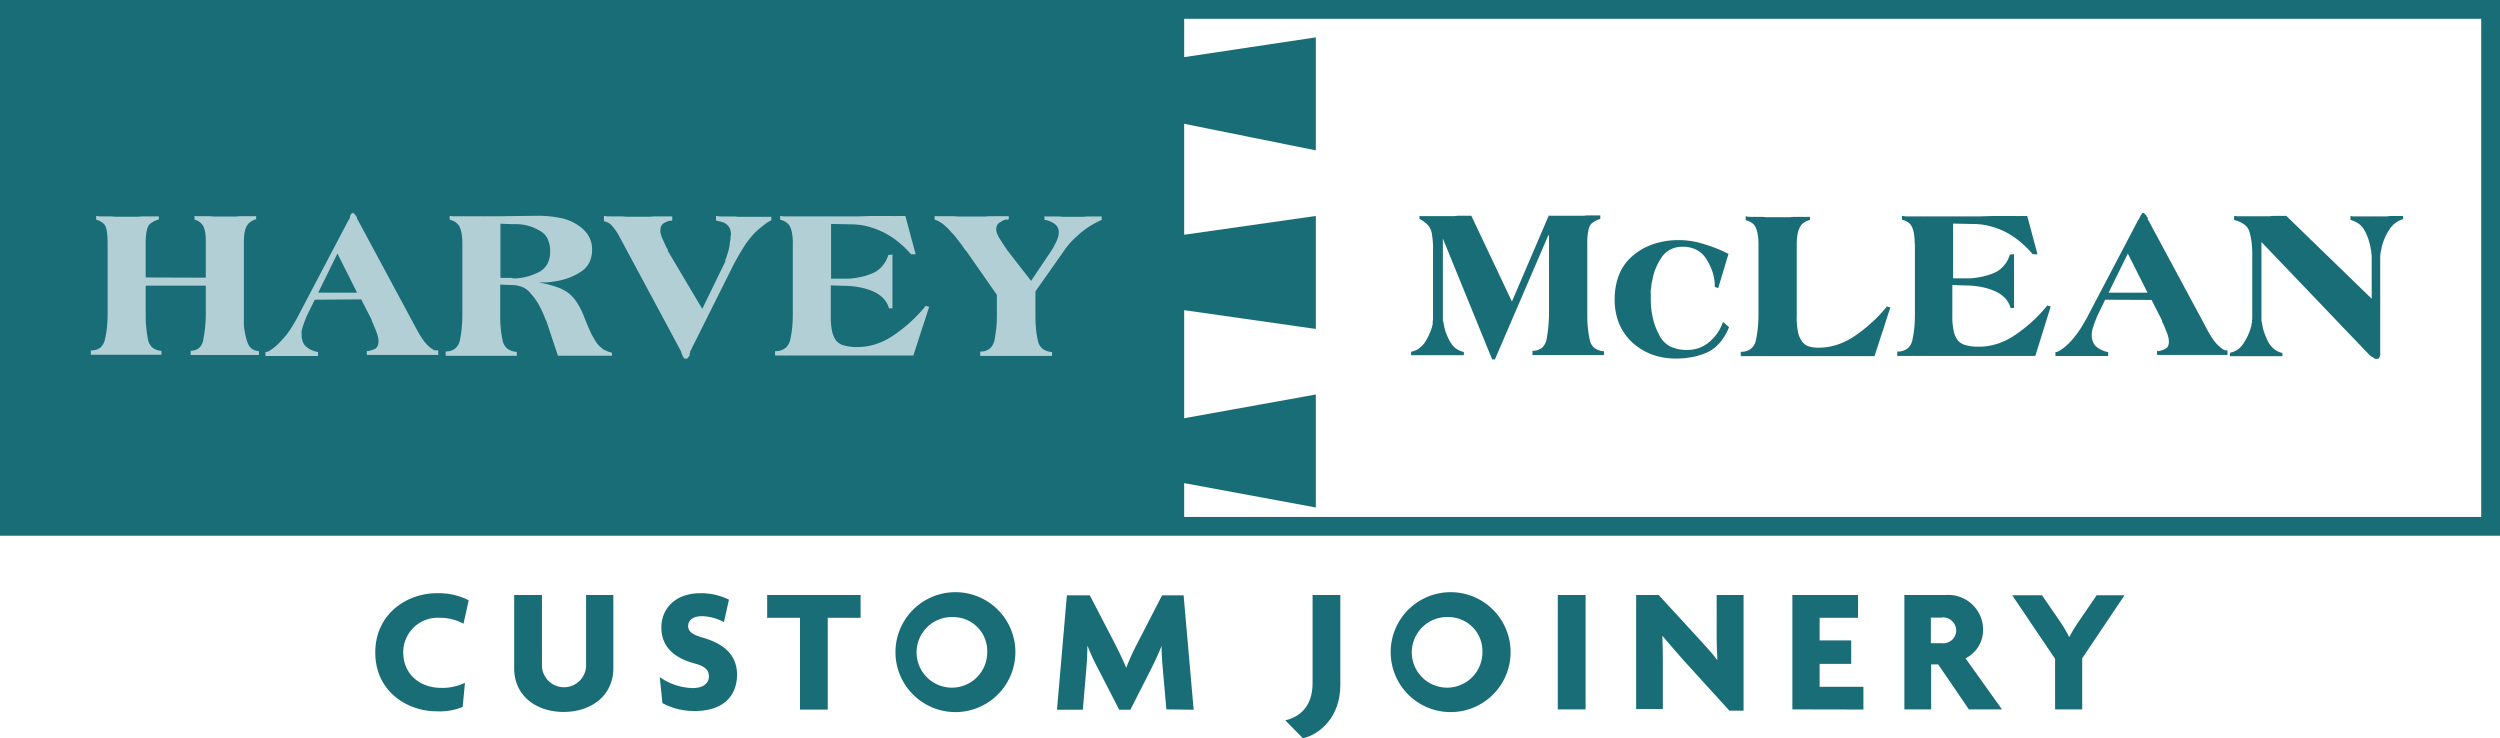 <svg id="Layer_1" data-name="Layer 1" xmlns="http://www.w3.org/2000/svg" viewBox="0 0 354 104.54"><defs><style>.cls-1{fill:#196d76;}.cls-2{fill:#b2cfd6;}</style></defs><path class="cls-1" d="M65.63,88.32a6.79,6.79,0,0,0-3.35-.84A4.88,4.88,0,0,0,57.1,92.4c0,3,2.29,5,5.36,5a7.24,7.24,0,0,0,3.38-.72l-.33,3.43a8.7,8.7,0,0,1-3.69.61c-4.19,0-8.68-2.84-8.68-8.33S57.66,84,61.82,84a9.36,9.36,0,0,1,4.55,1Z"/><path class="cls-1" d="M79.81,100.81c-3.86,0-7-2.26-7-6.17V84.25h3.93V94.36a3.13,3.13,0,0,0,6.25,0V84.25h3.86V94.64C86.84,98.52,83.69,100.81,79.81,100.81Z"/><path class="cls-1" d="M98.35,100.68a9.44,9.44,0,0,1-4.55-1.12l-.38-3.68a8.52,8.52,0,0,0,4.67,1.55c1.4,0,2.29-.63,2.29-1.62s-.59-1.48-2.09-1.88c-3.17-.87-4.64-2.62-4.64-5.08,0-2.69,2-4.85,5.51-4.85a8.93,8.93,0,0,1,4.06.91l-.71,3.18a7,7,0,0,0-3.07-.84c-1.37,0-2,.61-2,1.4s.69,1.24,1.93,1.6c3.1.86,5,2.46,5,5.33C104.31,98.7,102.28,100.68,98.35,100.68Z"/><path class="cls-1" d="M117.21,87.48v13h-3.93v-13h-4.65V84.25h13.23v3.23Z"/><path class="cls-1" d="M135.07,100.83a8.49,8.49,0,1,1,8.71-8.5A8.5,8.5,0,0,1,135.07,100.83Zm0-13.45a5,5,0,1,0,4.72,5A4.81,4.81,0,0,0,135.07,87.38Z"/><path class="cls-1" d="M165.16,100.45l-.53-6c-.08-.89-.15-2-.15-3h0c-.38,1-.92,2.13-1.37,3.05l-3.05,6h-1.58l-3.09-6a27.89,27.89,0,0,1-1.37-3h-.05c0,1-.06,2.1-.13,3l-.51,6h-3.66l1.4-16.2h3.25l3.53,6.81c.51,1,1.19,2.39,1.62,3.45h0c.41-1.06,1-2.38,1.57-3.45l3.51-6.81h3.05l1.42,16.2Z"/><path class="cls-1" d="M184.49,104.54,182,102c2.18-.51,3.86-2.11,3.86-5.26V84.25h3.93l0,12.8C189.78,101.49,186.91,104,184.49,104.54Z"/><path class="cls-1" d="M205.19,100.83a8.49,8.49,0,1,1,8.71-8.5A8.49,8.49,0,0,1,205.19,100.83Zm0-13.45a5,5,0,1,0,4.72,5A4.81,4.81,0,0,0,205.19,87.38Z"/><path class="cls-1" d="M220.58,100.45V84.25h3.94v16.2Z"/><path class="cls-1" d="M244.88,100.63l-6.37-7c-1-1.14-2.18-2.46-3.07-3.55l-.05,0c.05,1.15.07,2.37.07,3.41v6.9h-3.78V84.25h3.18l5.58,6.07c.79.87,2,2.14,2.69,3.1l.05,0c-.05-1-.1-2-.1-3V84.25h3.81v16.38Z"/><path class="cls-1" d="M253.8,100.45V84.25h9.3v3.23h-5.44v3.2h4.47V94h-4.47v3.25h6.2v3.22Z"/><path class="cls-1" d="M278.79,100.45l-4.34-6.37h-1v6.37h-3.79V84.25h5.92a4.93,4.93,0,0,1,5.23,4.9,4.51,4.51,0,0,1-2.49,4.07l5.16,7.23Zm-3.83-13h-1.55v3.63H275a1.83,1.83,0,0,0,2-1.8A1.87,1.87,0,0,0,275,87.43Z"/><path class="cls-1" d="M294.84,93.22v7.23H291V93.29l-6.07-9h4.22l2.67,3.89a18.6,18.6,0,0,1,1.16,2h.05a19.76,19.76,0,0,1,1.2-2l2.66-3.89h3.94Z"/><path class="cls-1" d="M167.68,0H0V75.86H354V0ZM351.34,73.2H167.68V68.41l18.64,3.45v-16l-18.64,3.36V43.92l18.64,2.66v-16l-18.64,2.66V17.53l18.64,3.76v-16l-18.64,2.8V2.66H351.34Z"/><path class="cls-1" d="M204.31,33.78h0V44.15a2.44,2.44,0,0,0,0,.28,2.13,2.13,0,0,1,0,.27c0,.08,0,.18,0,.28s0,.19,0,.27,0,.2.06.29l.06.3a6.15,6.15,0,0,0,.32,1.28,8.5,8.5,0,0,0,.54,1.19,3.38,3.38,0,0,0,.82,1,3,3,0,0,0,1.17.53v.46h-7.47v-.49a2.66,2.66,0,0,0,1.14-.49,3.45,3.45,0,0,0,.88-.94,8.53,8.53,0,0,0,.62-1.2,6.85,6.85,0,0,0,.42-1.28c0-.11,0-.2,0-.29s0-.19.05-.3a1.86,1.86,0,0,0,0-.27,2.36,2.36,0,0,1,0-.28c0-.18,0-.36,0-.55s0-.35,0-.52V35.4a12.38,12.38,0,0,0-.14-2.1,2.77,2.77,0,0,0-.41-1.21,2.92,2.92,0,0,0-.67-.64A3.25,3.25,0,0,0,201,31v-.46a.2.2,0,0,0,.14.06h.47a1.63,1.63,0,0,0,.31,0h.61a.32.32,0,0,0,.14,0h.17l.23,0h.23a.41.41,0,0,0,.19,0h2l.47,0,.48-.05h.27l.07,0h1a.58.58,0,0,0,.19,0h.37l5.75,12.15,5.23-12.21a.2.2,0,0,0,.14.06h.48l.3,0h.62a.28.28,0,0,0,.13,0h.17l.23,0h.23a.45.45,0,0,0,.2,0h1.94l.48,0,.47-.05H225l.09,0h1a.51.51,0,0,0,.17,0h.34V31a3.44,3.44,0,0,0-1.07.52,1.37,1.37,0,0,0-.52.73,6.47,6.47,0,0,0-.19.94,10.39,10.39,0,0,0-.06,1.15v10c0,.71,0,1.37.08,2a12.28,12.28,0,0,0,.26,1.71,2,2,0,0,0,.66,1.21,2.37,2.37,0,0,0,1.36.47v.55H217v-.61a2.07,2.07,0,0,0,1.33-.41A2.11,2.11,0,0,0,219,48c.1-.53.18-1.1.24-1.7s.1-1.25.1-1.94V33.32h-.1l-7.56,17.57h-.39Z"/><path class="cls-1" d="M243.3,40.79l-.49-.16v-.3a.09.09,0,0,1,0-.07V40.2a7,7,0,0,0-.38-1.88,8.5,8.5,0,0,0-.87-1.73,3.63,3.63,0,0,0-1.38-1.24,4.32,4.32,0,0,0-1.93-.41,3.71,3.71,0,0,0-1.71.38,3.62,3.62,0,0,0-1.26,1.12,9.1,9.1,0,0,0-.82,1.54,7.7,7.7,0,0,0-.49,1.7,5.06,5.06,0,0,0-.14.72c0,.24-.06.47-.08.69s0,.45,0,.66,0,.42,0,.63a11.46,11.46,0,0,0,.28,2.58,9,9,0,0,0,.85,2.34A3.71,3.71,0,0,0,236.38,49a5.4,5.4,0,0,0,2.55.55,4.94,4.94,0,0,0,1.68-.29,5,5,0,0,0,1.47-.87,6.65,6.65,0,0,0,1.15-1.29,6.8,6.8,0,0,0,.75-1.53l.85.76a7.75,7.75,0,0,1-1.27,2.16,5.38,5.38,0,0,1-1.73,1.36,8.93,8.93,0,0,1-2.12.69,12,12,0,0,1-2.44.23,9.76,9.76,0,0,1-3.32-.56,8.7,8.7,0,0,1-2.8-1.7,7.59,7.59,0,0,1-1.88-2.68,8.82,8.82,0,0,1-.63-3.41,9.31,9.31,0,0,1,.63-3.54,6.85,6.85,0,0,1,1.91-2.65,8.89,8.89,0,0,1,2.92-1.66,11.06,11.06,0,0,1,3.63-.57,11.42,11.42,0,0,1,1.84.15,12.7,12.7,0,0,1,1.77.43c.6.18,1.18.39,1.75.61a18.12,18.12,0,0,1,1.68.77v-.06Z"/><path class="cls-1" d="M254.41,44.92a10.51,10.51,0,0,0,.17,2,3.38,3.38,0,0,0,.51,1.31A1.9,1.9,0,0,0,256,49a4.05,4.05,0,0,0,1.47.23,8.47,8.47,0,0,0,2.61-.4,9.7,9.7,0,0,0,2.45-1.19,21.17,21.17,0,0,0,2.21-1.7,20.32,20.32,0,0,0,1.86-1.85.35.35,0,0,1,.06-.09l.09-.09a.59.59,0,0,1,.08-.08l.07-.08.14-.18.14-.18.49.15-2.24,6.89h-1.53q-.39,0-.78,0h-2.37c-.27,0-.53,0-.8,0h-.82l-1.7,0-1.79,0h-5.51a1.63,1.63,0,0,0-.31,0l-.33,0h-.66a1.65,1.65,0,0,0-.32,0h-1l-.35,0h-.67v-.62a2.24,2.24,0,0,0,1.42-.41,2,2,0,0,0,.72-1.21,13.76,13.76,0,0,0,.27-1.7c.06-.6.1-1.25.1-1.94v-10a8.69,8.69,0,0,0-.1-1.3,3.89,3.89,0,0,0-.27-1,1.6,1.6,0,0,0-.55-.68,2.41,2.41,0,0,0-.89-.39v-.55a4.11,4.11,0,0,0,.6.08H249l.31,0h.28l.55.05.55,0h2.14l.55,0,.55-.05h.29a1,1,0,0,0,.26,0h.89a1.63,1.63,0,0,0,.31,0h.61v.43a2.8,2.8,0,0,0-.92.43,1.72,1.72,0,0,0-.55.7,3.19,3.19,0,0,0-.3,1,8,8,0,0,0-.1,1.36V44.92Z"/><path class="cls-1" d="M271.12,34.48a8.75,8.75,0,0,0-.09-1.3,3.89,3.89,0,0,0-.27-1,1.68,1.68,0,0,0-.55-.68,2.41,2.41,0,0,0-.89-.39v-.55a4.11,4.11,0,0,0,.6.08h1.17l.31,0h.28l.27,0h.28a.71.71,0,0,0,.26,0h6l1.87,0,1.65-.05h.77c.24,0,.48,0,.7,0h1.88a5.17,5.17,0,0,0,.57,0h1.13L288.51,36h-.67A15.06,15.06,0,0,0,286,34.19,11,11,0,0,0,284,32.86a10.82,10.82,0,0,0-2.23-.84,9,9,0,0,0-2.3-.3l-2.91-.06v7.75h1.81l.09,0,.09,0H279a10.93,10.93,0,0,0,1.73-.25,8.68,8.68,0,0,0,1.64-.52,3.68,3.68,0,0,0,1.36-1,4.2,4.2,0,0,0,.87-1.59l.59-.06v7.62h-.49a3.36,3.36,0,0,0-.78-1.39,4.47,4.47,0,0,0-1.46-1,8.77,8.77,0,0,0-2-.6,11.92,11.92,0,0,0-2.2-.2l-1.81-.06v4.47a9,9,0,0,0,.19,2,3.24,3.24,0,0,0,.55,1.31,2,2,0,0,0,1.11.72,6.33,6.33,0,0,0,1.89.23,8.46,8.46,0,0,0,2.6-.4,9.7,9.7,0,0,0,2.45-1.19,22.41,22.41,0,0,0,2.22-1.7,20.18,20.18,0,0,0,1.85-1.85.35.35,0,0,1,.06-.09l.09-.09.08-.08.07-.08.14-.18.14-.18.49.15L288.2,50.4h-1.59l-.82,0h-2.42c-.29,0-.57,0-.86,0h-.86l-1.77,0-1.9,0h-5.72a1.63,1.63,0,0,0-.31,0l-.34,0H271a1.75,1.75,0,0,0-.33,0h-1l-.35,0h-.67v-.62a2.24,2.24,0,0,0,1.42-.41,2.11,2.11,0,0,0,.72-1.21,13.76,13.76,0,0,0,.27-1.7c.06-.6.09-1.25.09-1.94v-10Z"/><path class="cls-1" d="M298.09,42.44l-1.16,2.39-.29.75a6.81,6.81,0,0,0-.23.68,3.65,3.65,0,0,0-.17.62,3.15,3.15,0,0,0-.05.52,2.66,2.66,0,0,0,.17,1,1.72,1.72,0,0,0,.48.69,3.77,3.77,0,0,0,1.68.77v.55h-.34l-.18,0h-1l-.09,0h-.31l-.49,0-.49,0h-2a.64.64,0,0,0-.2,0l-.23,0h-.41a.34.34,0,0,0-.16,0H292l-.31,0h-.64v-.55a1.22,1.22,0,0,0,.58-.2,7.39,7.39,0,0,0,.8-.57,11.88,11.88,0,0,0,.89-.87,14.32,14.32,0,0,0,.94-1.18,1.4,1.4,0,0,0,.14-.22,1.2,1.2,0,0,1,.17-.21c0-.08.09-.16.14-.24l.14-.25.3-.5c.11-.18.21-.36.31-.54l7.31-13.93.1-.12.06-.12.06-.12a.2.2,0,0,1,0-.07l.05-.06.05-.06a.21.21,0,0,1,0-.06.76.76,0,0,0,.11-.14l.08-.13a.46.46,0,0,1,.1-.1l.08,0,.06-.06a.24.24,0,0,0,.08.09.46.46,0,0,1,.1.1.8.8,0,0,1,.13.13l.12.14v0s0,0,0,0a.07.07,0,0,0,0,.05.05.05,0,0,1,0,0l.06.07.06.06.05.06a.21.21,0,0,0,0,.06.2.2,0,0,0,0,.09.13.13,0,0,0,0,.06l.06.11.06.11,8,14.87c.3.59.59,1.1.85,1.52a6.67,6.67,0,0,0,.74,1,5.06,5.06,0,0,0,.64.61,2.21,2.21,0,0,0,.61.37l.06,0h.07a0,0,0,0,0,0,0h.15s0,0,.05,0h0v.65h-.52l-.27,0h-1.38a.28.28,0,0,0-.12,0H313l-.67,0-.68,0h-2.42l-.61,0-.61,0h-.25a1,1,0,0,0-.24,0h-.73a.69.69,0,0,0-.22,0h-1.13v-.62s0,.07.06.07h.06l.06,0,.06,0a3.33,3.33,0,0,0,.55-.15,2.78,2.78,0,0,0,.46-.21A1,1,0,0,0,307,49a1.55,1.55,0,0,0,.11-.65,2.37,2.37,0,0,0-.06-.52,5.08,5.08,0,0,0-.18-.62l-.28-.7c-.1-.25-.2-.49-.31-.74l-.06-.1-.06-.08a.13.13,0,0,0,0-.06.14.14,0,0,1,0-.06s0,0,0,0a.14.14,0,0,1,0-.06l-1.5-2.94Zm.49-1h5.51l-2.79-5.54Z"/><path class="cls-1" d="M316.52,30.56a.53.53,0,0,0,.24.06h.52a.32.32,0,0,0,.14,0h.32l.11,0h.47l.23,0h.23a.45.45,0,0,0,.2,0h1.94l.48,0,.47-.05h.29a.1.1,0,0,0,.08,0h.95a.57.57,0,0,0,.18,0h.37l12.09,11.73V36.78a1.15,1.15,0,0,1,0-.26v-.27l-.06-.55c0-.18-.05-.37-.09-.58a11.24,11.24,0,0,0-.32-1.27,6.88,6.88,0,0,0-.54-1.21,2.76,2.76,0,0,0-.81-.95,3.89,3.89,0,0,0-1.18-.55v-.58a1.16,1.16,0,0,0,.32.08h1.21l.06,0h.34l.24,0h.25a.46.46,0,0,0,.21,0h2l.48,0,.47-.05h.14l.17,0h.61l.31,0h.64v.43a3.82,3.82,0,0,0-1.15.6,3.66,3.66,0,0,0-.87,1,7.33,7.33,0,0,0-.63,1.21,8.53,8.53,0,0,0-.41,1.27c0,.21-.08.41-.11.6s-.06.38-.07.56,0,.37,0,.54,0,.34,0,.51V49.91a1.6,1.6,0,0,1,0,.36,1.06,1.06,0,0,1-.09.25.44.44,0,0,1-.11.18.46.46,0,0,1-.13.12h-.05s0,0,0,0h-.07a0,0,0,0,0,0,0h-.12l-.11,0a.26.26,0,0,1-.13-.08l-.07-.06a.09.09,0,0,0-.06,0l-.06-.06-.06-.06-.06,0-.06,0-.06-.06-.06-.06-.07-.07,0,0-.05,0-.06-.06-.06-.06L320.22,34.27v10a2.16,2.16,0,0,0,0,.28,2.35,2.35,0,0,1,0,.28c0,.08,0,.17,0,.27a2.72,2.72,0,0,1,0,.28l.06.29.06.29a5.86,5.86,0,0,0,.33,1.28,10.67,10.67,0,0,0,.53,1.2,3.24,3.24,0,0,0,.83,1,2.76,2.76,0,0,0,1.16.54v.46h-.34l-.18,0h-1l-.09,0h-.31l-.49,0-.49,0h-2a.64.64,0,0,0-.2,0l-.23,0h-.41a.34.34,0,0,0-.16,0h-.61l-.31,0h-.61l0-.49a2.89,2.89,0,0,0,1.15-.49,3.32,3.32,0,0,0,.87-1,7.66,7.66,0,0,0,.63-1.2,7.36,7.36,0,0,0,.41-1.28c0-.1,0-.2.05-.29s0-.19,0-.29a1.16,1.16,0,0,0,.05-.28,1.86,1.86,0,0,1,0-.27c0-.19,0-.37,0-.55s0-.36,0-.53V36a14.36,14.36,0,0,0-.09-1.64,11.66,11.66,0,0,0-.28-1.45,2,2,0,0,0-.73-1.1,3.85,3.85,0,0,0-1.47-.65v-.55Z"/><path class="cls-2" d="M29.14,39.32V34.48h0v-.38a7.16,7.16,0,0,0-.09-1.22,2.89,2.89,0,0,0-.28-.86,1.77,1.77,0,0,0-.49-.57,2.25,2.25,0,0,0-.73-.35v-.55a.79.79,0,0,0,.29.06h.53a.28.28,0,0,0,.13,0h.39a.35.35,0,0,0,.14,0h.69l.51.05.53,0h2.11l.55,0,.56-.05h.29a1.15,1.15,0,0,0,.26,0h.87l.29,0h.58v.43a2.53,2.53,0,0,0-.87.43,1.79,1.79,0,0,0-.54.7,3.54,3.54,0,0,0-.26,1,11.09,11.09,0,0,0-.07,1.36v11a2.4,2.4,0,0,0,0,.37c0,.47.1.91.18,1.34a7.81,7.81,0,0,0,.34,1.26,1.91,1.91,0,0,0,.62.89,1.84,1.84,0,0,0,1,.33v.55H27v-.61a1.78,1.78,0,0,0,1.22-.41A2.09,2.09,0,0,0,28.8,48c.1-.53.19-1.1.25-1.7s.09-1.25.09-1.94V40.45H20.63v3.89c0,.71,0,1.37.08,2A14.15,14.15,0,0,0,20.94,48a2,2,0,0,0,.64,1.21,2.2,2.2,0,0,0,1.28.47v.55h-10v-.61a2.13,2.13,0,0,0,1.37-.41A2.15,2.15,0,0,0,14.87,48a12.31,12.31,0,0,0,.28-1.7c.06-.6.09-1.25.09-1.94V35.06c0-.73,0-1.35-.06-1.84a4,4,0,0,0-.21-1.1,1.35,1.35,0,0,0-.46-.59,2.46,2.46,0,0,0-.89-.42v-.55a3.47,3.47,0,0,0,.55.08h1.1l.29,0h.26l.51.05.53,0H19l.55,0,.55-.05h.29l.29,0h.87l.29,0h.65v.43a3.14,3.14,0,0,0-.92.4A1.59,1.59,0,0,0,21,32a3.16,3.16,0,0,0-.28,1,10.73,10.73,0,0,0-.09,1.51v4.78Z"/><path class="cls-2" d="M44.57,42.44,43.4,44.82l-.29.76a6.81,6.81,0,0,0-.23.68,3.65,3.65,0,0,0-.17.62,3.12,3.12,0,0,0,0,.52,2.47,2.47,0,0,0,.17,1,1.8,1.8,0,0,0,.47.69,3.53,3.53,0,0,0,.75.47,3.37,3.37,0,0,0,.93.29v.56h-.33a.65.65,0,0,0-.19,0h-1l-.09,0h-.3l-.49,0-.49,0h-2a.64.64,0,0,0-.2,0l-.23,0h-.41a.57.57,0,0,0-.15,0h-.62a1.54,1.54,0,0,0-.3,0h-.64v-.56a1.22,1.22,0,0,0,.58-.19,7.4,7.4,0,0,0,.79-.57,10.24,10.24,0,0,0,.89-.87,14.3,14.3,0,0,0,1-1.18c0-.06.09-.13.14-.22a.87.87,0,0,1,.17-.21c0-.08.08-.16.13-.24l.14-.25.31-.5.3-.54,7.32-13.93.09-.12.06-.12.06-.12a.25.25,0,0,1,0-.07l0-.06,0-.06,0-.06a.71.71,0,0,0,.1-.14l.08-.13a.47.47,0,0,1,.11-.1l.07,0,.06-.06a.24.24,0,0,0,.08.09.47.47,0,0,1,.11.1l.12.13.12.14v0s0,0,0,0a.08.08,0,0,0,0,.05s0,0,0,0l.07.07.06.06a.21.21,0,0,1,0,.06l0,.06a.22.22,0,0,0,0,.09l.05.06.06.11a.54.54,0,0,1,.06.11l8,14.87c.31.59.59,1.1.86,1.52a6.7,6.7,0,0,0,.73,1,5.09,5.09,0,0,0,.65.61,2.08,2.08,0,0,0,.61.37l.06,0h.06a0,0,0,0,0,0,0H62l.05,0h0v.65h-.52a1.47,1.47,0,0,0-.27,0H60l-.12,0H59.5l-.67,0-.67,0H55.74l-.61,0-.62,0h-.24l-.25,0h-.73a.78.78,0,0,0-.22,0H51.94v-.62s0,.06.06.06h.13l.06,0a4,4,0,0,0,.55-.15,3.82,3.82,0,0,0,.46-.21,1.09,1.09,0,0,0,.29-.42,1.73,1.73,0,0,0,.11-.65,2.4,2.4,0,0,0-.07-.52,5.08,5.08,0,0,0-.18-.62c-.08-.22-.17-.46-.28-.7l-.3-.74-.06-.1-.06-.08a.14.14,0,0,0,0-.06.13.13,0,0,1,0-.06,0,0,0,0,1,0,0,.14.14,0,0,1,0-.06l-1.5-2.94Zm.49-1h5.5l-2.78-5.54Z"/><path class="cls-2" d="M65.47,34.48a8.75,8.75,0,0,0-.09-1.3,3.51,3.51,0,0,0-.28-1,1.53,1.53,0,0,0-.55-.68,2.36,2.36,0,0,0-.88-.39v-.55a2,2,0,0,0,.47.06H65l.23,0H66a.64.64,0,0,0,.2,0h1.15l.46,0h.46a2.12,2.12,0,0,0,.44,0h2.16l5.57-.07a16.64,16.64,0,0,1,3.26.39A6.8,6.8,0,0,1,82,32a4.55,4.55,0,0,1,1.38,1.47,3.84,3.84,0,0,1,.46,1.87,4.1,4.1,0,0,1-.4,1.85,3.46,3.46,0,0,1-1.2,1.3,9.25,9.25,0,0,1-1.63.83,10,10,0,0,1-1.82.49l-.66.1-.66.08-.61,0h-.58a17.55,17.55,0,0,1,2.35.58,6.83,6.83,0,0,1,1.69.8,5.14,5.14,0,0,1,1.27,1.31,11,11,0,0,1,1.11,2.15c.19.49.37.93.54,1.33s.33.75.47,1.05.31.58.45.81a4.58,4.58,0,0,0,.41.63,3.41,3.41,0,0,0,.48.51c.15.13.3.25.44.35l.53.24a2.7,2.7,0,0,0,.63.19v.43h-.37a1,1,0,0,0-.21,0h-1a.53.53,0,0,0-.12,0h-.34l-.49,0-.49,0h-2a.66.66,0,0,0-.21,0l-.25,0h-.76a.19.19,0,0,0-.09,0H80a.28.28,0,0,0-.12,0H79l-1.62-4.87-.14-.29a3.65,3.65,0,0,1-.14-.35,1.07,1.07,0,0,0-.07-.19,1.42,1.42,0,0,1-.08-.18.72.72,0,0,1-.09-.2.72.72,0,0,0-.09-.2,9.92,9.92,0,0,0-.71-1.33,8.59,8.59,0,0,0-.92-1.21,2.91,2.91,0,0,0-1.17-.9,3.78,3.78,0,0,0-1.52-.29l-1.62-.06v4.13c0,.71,0,1.38.07,2a14,14,0,0,0,.26,1.71,2,2,0,0,0,.66,1.21,2.33,2.33,0,0,0,1.36.47v.56h-.42a1.11,1.11,0,0,0-.23,0H71.32l-.11,0h-.54l-.62,0-.66,0H66.6l-.3,0-.34,0H65.1a.19.19,0,0,0-.09,0H63.74a.65.65,0,0,0-.2,0h-.43v-.62a2,2,0,0,0,1.34-.41,2.12,2.12,0,0,0,.68-1.21,16.1,16.1,0,0,0,.25-1.7c.06-.6.09-1.25.09-1.94v-10Zm5.39,4.87h1.62a.32.32,0,0,0,.18.06H73l.18,0a7.75,7.75,0,0,0,1.7-.31,8.43,8.43,0,0,0,1.55-.64,2.84,2.84,0,0,0,1.1-1.13,3.64,3.64,0,0,0,.37-1.72,4,4,0,0,0-.37-1.81,2.55,2.55,0,0,0-1.1-1.13A7.72,7.72,0,0,0,74.91,32a6.71,6.71,0,0,0-1.7-.26h-.07a.3.3,0,0,1-.11,0h-.55l-1.62-.06Z"/><path class="cls-2" d="M85.52,30.56a2.72,2.72,0,0,0,.47.08h1.64a.11.11,0,0,0,.08,0h.38l.66.05.63,0h2.17l.51,0,.5-.05h.64a1.14,1.14,0,0,0,.28,0h.87l.29,0h.55v.55l-.06.06,0,0h-.17a1.73,1.73,0,0,0-.52.13,3.29,3.29,0,0,0-.49.26,1,1,0,0,0-.32.37.92.92,0,0,0-.11.46v.09a1.35,1.35,0,0,0,0,.37,4.55,4.55,0,0,0,.13.49,4.28,4.28,0,0,0,.23.55c.09.18.18.38.26.58l.11.23.08.2.06.09.06.09.06.11.06.11a.18.18,0,0,1,0,.07.76.76,0,0,0,0,.11l.06.08.06.1,4.75,8,3.27-6.73s0,0,0,0a.18.18,0,0,1,0-.07.37.37,0,0,1,0-.11.35.35,0,0,1,0-.08,1.14,1.14,0,0,0,.1-.19,1,1,0,0,0,.08-.23c.1-.29.19-.57.26-.85a7.78,7.78,0,0,0,.17-.81c0-.28.08-.54.11-.76s0-.44.07-.64v-.1a2.09,2.09,0,0,0-.12-.72,1.48,1.48,0,0,0-.37-.56,1.51,1.51,0,0,0-.62-.4,6.23,6.23,0,0,0-1-.25v-.67a5.32,5.32,0,0,0,.64.08h1.2a1.12,1.12,0,0,0,.27,0H104l.53.05.48,0h1.73a.41.41,0,0,0,.17,0h.38l0,0h.48l.23,0h.6l.23,0h.39v.49a5.84,5.84,0,0,0-1.07.69A13,13,0,0,0,106.85,33a12.69,12.69,0,0,0-1.6,2.08,35.08,35.08,0,0,0-1.79,3.22L97.73,49.78a.74.74,0,0,0,0,.14.29.29,0,0,1-.08.14.28.28,0,0,0,0,.08.2.2,0,0,0,0,.07l0,.08,0,0,0,0a.07.07,0,0,0,0,0v.06a.69.69,0,0,0-.11.13.53.53,0,0,1-.11.14.92.92,0,0,1-.12.16H97a.15.15,0,0,1-.08,0l-.1-.11a.87.87,0,0,1-.08-.14l-.11-.16a.16.16,0,0,1,0-.07.11.11,0,0,1,0-.06l0,0-.08-.09a.75.75,0,0,1-.07-.12.14.14,0,0,0,0-.06.13.13,0,0,1,0-.06.05.05,0,0,1,0,0,.14.14,0,0,1,0-.07L87.54,33.19c-.12-.2-.25-.4-.4-.61a5.09,5.09,0,0,0-.46-.58,1.59,1.59,0,0,0-.52-.44,1.89,1.89,0,0,0-.64-.23v-.77Z"/><path class="cls-2" d="M112.27,34.48a8.75,8.75,0,0,0-.09-1.3,3.89,3.89,0,0,0-.27-1,1.62,1.62,0,0,0-.56-.68,2.36,2.36,0,0,0-.88-.39v-.55a4.17,4.17,0,0,0,.59.08h1.18a1.63,1.63,0,0,0,.31,0h.27l.28,0h.27a.78.78,0,0,0,.26,0h6l1.87,0,1.65-.05h.76c.25,0,.48,0,.71,0h1.88a5.44,5.44,0,0,0,.57,0h1.13L129.66,36H129a14.36,14.36,0,0,0-1.82-1.76,11.31,11.31,0,0,0-4.3-2.17,8.89,8.89,0,0,0-2.29-.3l-2.91-.06v7.75h1.81l.09,0,.09,0h.52a10.93,10.93,0,0,0,1.73-.25,8.68,8.68,0,0,0,1.64-.52,3.68,3.68,0,0,0,1.36-1,4.2,4.2,0,0,0,.87-1.59l.58-.06v7.62h-.49a3.15,3.15,0,0,0-.78-1.39,4.43,4.43,0,0,0-1.45-1,8.93,8.93,0,0,0-2-.6,11.92,11.92,0,0,0-2.2-.2l-1.81-.06v4.47a9.69,9.69,0,0,0,.18,2,3.54,3.54,0,0,0,.55,1.31,2.11,2.11,0,0,0,1.12.72,6.31,6.31,0,0,0,1.88.23,8.47,8.47,0,0,0,2.61-.4,9.48,9.48,0,0,0,2.44-1.19,21,21,0,0,0,4.08-3.55.35.35,0,0,1,.06-.09l.09-.09.07-.08a.59.59,0,0,0,.08-.08l.14-.18.14-.18.49.15-2.24,6.89h-1.59c-.29,0-.56,0-.83,0h-2.41l-.86,0h-.86l-1.77,0-1.9,0H113.4l-.3,0-.34,0h-.66a3.16,3.16,0,0,0-.32,0h-1a2.21,2.21,0,0,0-.35,0h-.68v-.62a2.27,2.27,0,0,0,1.43-.41,2.11,2.11,0,0,0,.72-1.21,13.76,13.76,0,0,0,.27-1.7c.06-.6.09-1.25.09-1.94v-10Z"/><path class="cls-2" d="M146,39.77l2.3-3.42.31-.45.3-.47a3.52,3.52,0,0,0,.28-.46c.08-.16.16-.32.24-.46a4.43,4.43,0,0,0,.37-.87,2.69,2.69,0,0,0,.12-.72,1.54,1.54,0,0,0-.15-.72,1.48,1.48,0,0,0-.46-.51,3.25,3.25,0,0,0-.63-.35,2.92,2.92,0,0,0-.69-.2h-.09a0,0,0,0,1,0,0h0v-.55a.2.2,0,0,0,.14.06h.81a.57.57,0,0,0,.18,0h.55l.19,0h.18l.51.05.5,0h1.93l.52,0,.55-.05h.29a.11.11,0,0,0,.08,0h1.09l.22,0H156v.49a12.85,12.85,0,0,0-1.56.81A11.63,11.63,0,0,0,153,33a16.12,16.12,0,0,0-1.33,1.25,10.47,10.47,0,0,0-1.05,1.32l-4,5.69v3.19c0,.71,0,1.38.07,2a12.28,12.28,0,0,0,.26,1.71,2,2,0,0,0,.66,1.21,2.33,2.33,0,0,0,1.36.47v.56h-.43a1,1,0,0,0-.23,0H147l-.1,0h-.54l-.63,0-.65,0h-2.79l-.31,0-.33,0h-.86a.19.19,0,0,0-.09,0h-1.27a.65.65,0,0,0-.2,0h-.43v-.62a2,2,0,0,0,1.33-.41,2.07,2.07,0,0,0,.69-1.21c.1-.53.18-1.09.25-1.7s.09-1.25.09-1.94V41.76l-4.29-6.15a3.15,3.15,0,0,1-.29-.35c-.11-.15-.23-.32-.35-.51l-.43-.56c-.14-.2-.3-.39-.46-.6l-.18-.23a2.28,2.28,0,0,0-.22-.23l-.19-.2a1.1,1.1,0,0,1-.2-.23c-.15-.16-.29-.31-.43-.44s-.28-.26-.4-.38a4.5,4.5,0,0,0-.37-.28l-.33-.21-.36-.17a1.52,1.52,0,0,0-.32-.11v-.55l.14.05h.75a.32.32,0,0,0,.14,0h.5a.63.63,0,0,0,.19,0H135l.66.05.63,0h2.48l.67,0,.68-.05h.41a.11.11,0,0,0,.08,0h1.47l.27,0h.49V31a.24.24,0,0,1-.08.09.17.17,0,0,1-.1,0h-.09l-.07,0h-.06a1.67,1.67,0,0,0-.5.19,4.12,4.12,0,0,0-.45.27,1,1,0,0,0-.32.38,1.42,1.42,0,0,0-.1.57,1.62,1.62,0,0,0,.1.52,4,4,0,0,0,.32.67l.51.8c.17.27.36.54.57.83,0,0,0,0,0,0l0,0s0,0,0,0l0,.05s0,0,0,0,0,0,0,0a.07.07,0,0,0,0,.05l0,0v-.06Z"/></svg>